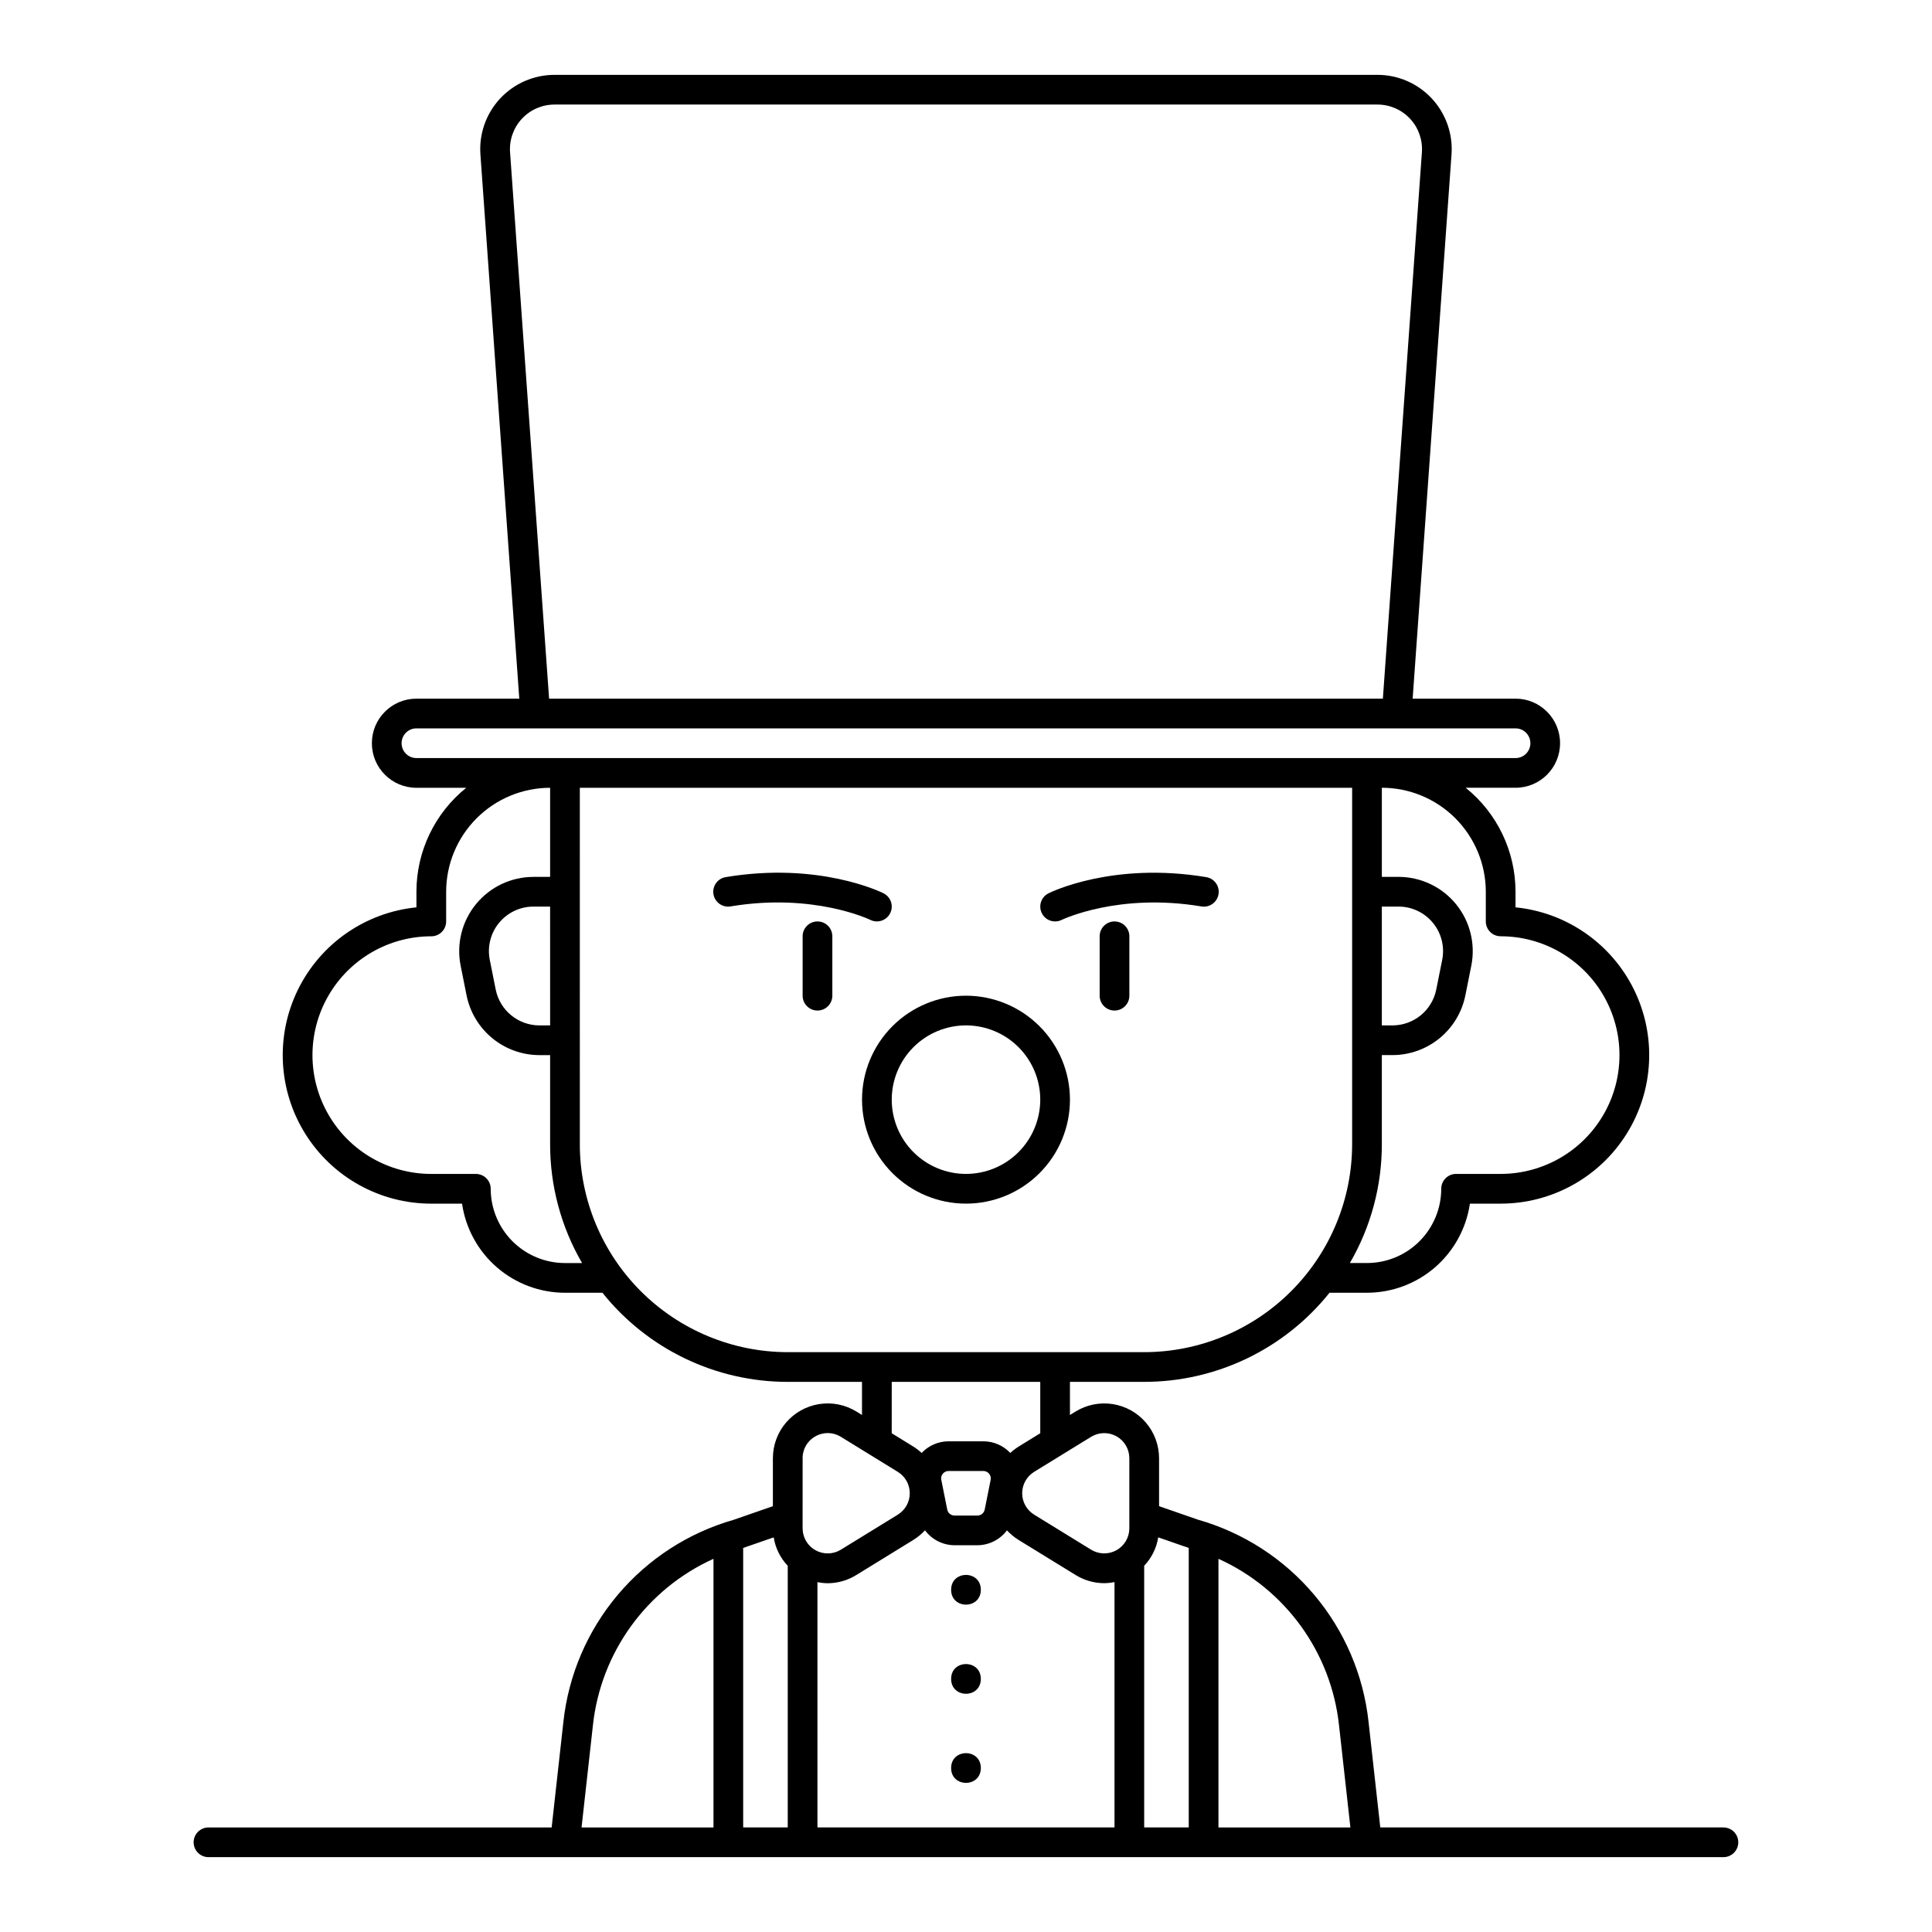 <?xml version="1.0" encoding="UTF-8"?>
<!-- Uploaded to: SVG Repo, www.svgrepo.com, Generator: SVG Repo Mixer Tools -->
<svg fill="#000000" width="800px" height="800px" version="1.1" viewBox="144 144 512 512" xmlns="http://www.w3.org/2000/svg">
 <g>
  <path d="m376.38 388.19c1.828 0.004 3.418-1.25 3.84-3.027 0.422-1.777-0.434-3.613-2.07-4.43-0.691-0.344-17.168-8.395-41.766-4.297-1.047 0.152-1.984 0.719-2.606 1.574s-0.875 1.922-0.703 2.965c0.176 1.043 0.762 1.969 1.625 2.574 0.867 0.609 1.938 0.84 2.977 0.648 21.934-3.652 36.816 3.504 36.965 3.578 0.539 0.27 1.133 0.41 1.738 0.414z"/>
  <path d="m360.64 388.19c-2.172 0-3.934 1.762-3.934 3.934v15.746c0 2.172 1.762 3.934 3.934 3.934 2.176 0 3.938-1.762 3.938-3.934v-15.746c0-1.043-0.414-2.043-1.152-2.781s-1.738-1.152-2.785-1.152z"/>
  <path d="m423.62 388.19c0.602 0 1.199-0.141 1.738-0.406 0.148-0.074 15.027-7.234 36.965-3.578 1.039 0.191 2.109-0.043 2.977-0.648 0.863-0.605 1.449-1.535 1.621-2.578 0.176-1.039-0.078-2.109-0.699-2.961-0.621-0.855-1.562-1.422-2.606-1.578-24.602-4.098-41.078 3.953-41.766 4.297h-0.004c-1.629 0.82-2.481 2.652-2.059 4.43 0.422 1.773 2.008 3.027 3.832 3.023z"/>
  <path d="m439.36 388.19c-2.176 0-3.938 1.762-3.938 3.934v15.746c0 2.172 1.762 3.934 3.938 3.934 2.172 0 3.934-1.762 3.934-3.934v-15.746c0-1.043-0.414-2.043-1.152-2.781s-1.738-1.152-2.781-1.152z"/>
  <path d="m600.73 628.29h-90.941l-3.109-27.98c-1.348-12.41-6.367-24.137-14.418-33.68-8.047-9.543-18.758-16.469-30.762-19.891l-10.336-3.586v-12.715c-0.004-3.461-1.242-6.805-3.492-9.434s-5.363-4.371-8.785-4.906c-3.418-0.535-6.914 0.168-9.863 1.98l-1.477 0.91v-8.781h19.68c19.105 0 37.176-8.691 49.109-23.617h9.93c6.625-0.008 13.023-2.398 18.031-6.734 5.004-4.336 8.285-10.328 9.242-16.879h8.152c13.594 0 26.227-7.016 33.414-18.555s7.91-25.969 1.914-38.172c-5.996-12.199-17.867-20.441-31.391-21.797v-4.133c-0.004-10.711-4.859-20.844-13.211-27.555h13.211c6.519 0 11.805-5.285 11.805-11.809 0-6.519-5.285-11.809-11.805-11.809h-27.262l10.301-144.23v0.004c0.391-5.449-1.504-10.816-5.227-14.816-3.723-3.996-8.941-6.269-14.402-6.269h-218.09c-5.465 0-10.684 2.273-14.406 6.269-3.723 4-5.617 9.367-5.227 14.816l10.301 144.23h-27.258c-6.523 0-11.809 5.289-11.809 11.809 0 6.523 5.285 11.809 11.809 11.809h13.207c-8.348 6.711-13.207 16.844-13.207 27.555v4.133c-13.527 1.355-25.395 9.598-31.395 21.797-5.996 12.203-5.273 26.633 1.914 38.172s19.82 18.555 33.414 18.555h8.156c0.953 6.551 4.234 12.543 9.242 16.879 5.004 4.336 11.402 6.727 18.027 6.734h9.934c11.93 14.926 30 23.617 49.105 23.617h19.68v8.77l-1.477-0.91v0.004c-2.949-1.816-6.449-2.519-9.867-1.98-3.418 0.535-6.535 2.277-8.785 4.906-2.25 2.633-3.484 5.981-3.484 9.441v12.715l-10.336 3.586v0.004c-12.004 3.422-22.719 10.348-30.766 19.891-8.047 9.539-13.07 21.266-14.418 33.676l-3.109 27.98h-90.941c-2.172 0-3.938 1.762-3.938 3.934 0 2.176 1.766 3.938 3.938 3.938h401.47c2.176 0 3.938-1.762 3.938-3.938 0-2.172-1.762-3.934-3.938-3.934zm-141.7-74.07v74.07h-11.809v-69.344c1.973-2.078 3.269-4.703 3.723-7.531l8.07 2.801zm-118.08 0 8.086-2.801c0.453 2.828 1.75 5.457 3.723 7.535v69.336h-11.809zm19.68 9.062c0.898 0.184 1.812 0.281 2.727 0.293 2.691-0.012 5.324-0.773 7.606-2.199l15.094-9.285c1.137-0.707 2.172-1.562 3.074-2.543 1.844 2.473 4.742 3.938 7.828 3.957h6.062c3.086-0.016 5.984-1.477 7.832-3.949 0.906 0.984 1.941 1.84 3.078 2.543l15.09 9.277c2.285 1.422 4.918 2.176 7.606 2.184 0.914-0.012 1.828-0.109 2.727-0.293v65.023h-78.723zm33.23-28.734h0.004c0.371-0.457 0.93-0.723 1.52-0.719h9.215c0.59 0 1.152 0.266 1.523 0.723 0.375 0.457 0.523 1.059 0.406 1.637l-1.574 7.871c-0.188 0.918-0.996 1.578-1.934 1.578h-6.062c-0.934 0-1.742-0.66-1.926-1.578l-1.574-7.871h-0.004c-0.121-0.582 0.027-1.188 0.41-1.645zm39.285-9.77h0.004c2.051-1.262 4.625-1.316 6.731-0.145 2.102 1.176 3.406 3.394 3.406 5.805v18.578c0 2.41-1.301 4.629-3.406 5.805-2.106 1.176-4.68 1.121-6.734-0.141l-15.094-9.285h0.004c-1.969-1.215-3.168-3.359-3.168-5.668 0-2.312 1.199-4.457 3.168-5.668zm104.61-144.46v7.871c0 1.043 0.414 2.043 1.152 2.781 0.738 0.738 1.742 1.152 2.785 1.152 11.25 0 21.645 6.004 27.27 15.746 5.625 9.742 5.625 21.746 0 31.488s-16.02 15.742-27.27 15.742h-11.809c-2.172 0-3.938 1.762-3.938 3.938-0.004 5.219-2.078 10.219-5.769 13.91-3.688 3.688-8.691 5.766-13.91 5.769h-4.535c5.559-9.562 8.48-20.426 8.473-31.488v-23.617h2.836c4.547-0.008 8.949-1.586 12.469-4.469 3.516-2.883 5.93-6.891 6.828-11.348l1.574-7.871v-0.004c1.156-5.781-0.34-11.773-4.074-16.336-3.738-4.559-9.324-7.203-15.223-7.203h-4.41v-23.617c7.305 0.008 14.309 2.914 19.473 8.078 5.164 5.168 8.07 12.172 8.078 19.477zm-27.551 3.938h4.414l-0.004-0.004c3.539 0 6.891 1.586 9.133 4.32 2.246 2.738 3.144 6.336 2.449 9.805l-1.574 7.871c-1.117 5.516-5.957 9.484-11.582 9.492h-2.836zm-231.03-199.9c-0.234-3.269 0.902-6.488 3.137-8.887 2.234-2.402 5.363-3.762 8.645-3.762h218.09c3.277 0 6.406 1.363 8.641 3.762 2.234 2.398 3.367 5.617 3.133 8.887l-10.34 144.79h-220.96zm-24.809 160.54c-2.176 0-3.938-1.762-3.938-3.938 0-2.172 1.762-3.934 3.938-3.934h291.27c2.172 0 3.934 1.762 3.934 3.934 0 2.176-1.762 3.938-3.934 3.938zm35.426 70.848h-2.84c-5.625-0.012-10.465-3.981-11.578-9.492l-1.574-7.871c-0.695-3.469 0.203-7.066 2.445-9.801 2.242-2.738 5.594-4.324 9.133-4.324h4.41zm3.938 62.977h-0.004c-5.219-0.004-10.219-2.082-13.91-5.769-3.688-3.691-5.766-8.691-5.769-13.91 0-1.043-0.414-2.047-1.152-2.785-0.738-0.738-1.742-1.152-2.785-1.152h-11.809c-11.25 0-21.645-6-27.27-15.742s-5.625-21.746 0-31.488c5.625-9.742 16.02-15.746 27.27-15.746 1.047 0 2.047-0.414 2.785-1.152 0.738-0.738 1.152-1.738 1.152-2.781v-7.871c0.008-7.305 2.914-14.309 8.078-19.477 5.164-5.164 12.168-8.07 19.473-8.078v23.617h-4.41c-5.898 0-11.484 2.644-15.223 7.203-3.738 4.559-5.234 10.555-4.078 16.336l1.574 7.871v0.004c0.902 4.457 3.316 8.465 6.832 11.348 3.519 2.883 7.922 4.461 12.469 4.469h2.836v23.617c-0.008 11.062 2.914 21.926 8.473 31.488zm3.938-31.488-0.004-94.465h204.67v94.465c-0.016 14.609-5.828 28.617-16.16 38.945-10.328 10.332-24.336 16.145-38.945 16.16h-94.465c-14.609-0.016-28.617-5.828-38.945-16.16-10.332-10.328-16.141-24.336-16.156-38.945zm82.656 62.977h39.359v13.613l-5.742 3.543h-0.004c-0.781 0.492-1.516 1.055-2.191 1.684-1.852-1.969-4.438-3.09-7.141-3.09h-9.215c-2.703 0-5.289 1.121-7.141 3.09-0.676-0.629-1.406-1.191-2.188-1.684l-5.742-3.543zm-23.617 20.23h-0.004c-0.02-2.414 1.289-4.644 3.406-5.809 2.102-1.191 4.688-1.137 6.734 0.145l15.094 9.285c1.965 1.211 3.164 3.359 3.164 5.668 0 2.312-1.199 4.457-3.164 5.668l-15.094 9.285-0.004 0.004c-2.051 1.262-4.625 1.312-6.731 0.141-2.102-1.176-3.406-3.398-3.406-5.809zm-55.57 70.742c2.098-19.312 14.25-36.078 31.949-44.082v71.191h-34.965zm165.77 27.109v-71.191c17.703 8.004 29.855 24.77 31.949 44.086l3.016 27.105z"/>
  <path d="m400 407.87c-7.309 0-14.316 2.902-19.484 8.07-5.168 5.164-8.07 12.176-8.07 19.48 0 7.309 2.902 14.316 8.07 19.484 5.168 5.164 12.176 8.07 19.484 8.07 7.305 0 14.312-2.906 19.48-8.07 5.168-5.168 8.07-12.176 8.07-19.484-0.008-7.305-2.914-14.309-8.078-19.473-5.168-5.164-12.168-8.07-19.473-8.078zm0 47.23c-5.223 0-10.227-2.074-13.918-5.762-3.691-3.691-5.762-8.699-5.762-13.918s2.07-10.223 5.762-13.914c3.691-3.691 8.695-5.766 13.918-5.766 5.219 0 10.223 2.074 13.914 5.766 3.691 3.691 5.766 8.695 5.766 13.914-0.008 5.219-2.082 10.223-5.773 13.91-3.688 3.691-8.691 5.766-13.906 5.769z"/>
  <path d="m403.93 565.31c0 5.246-7.871 5.246-7.871 0 0-5.25 7.871-5.25 7.871 0"/>
  <path d="m403.93 588.93c0 5.25-7.871 5.25-7.871 0 0-5.246 7.871-5.246 7.871 0"/>
  <path d="m403.93 612.54c0 5.25-7.871 5.25-7.871 0 0-5.246 7.871-5.246 7.871 0"/>
 </g>
</svg>